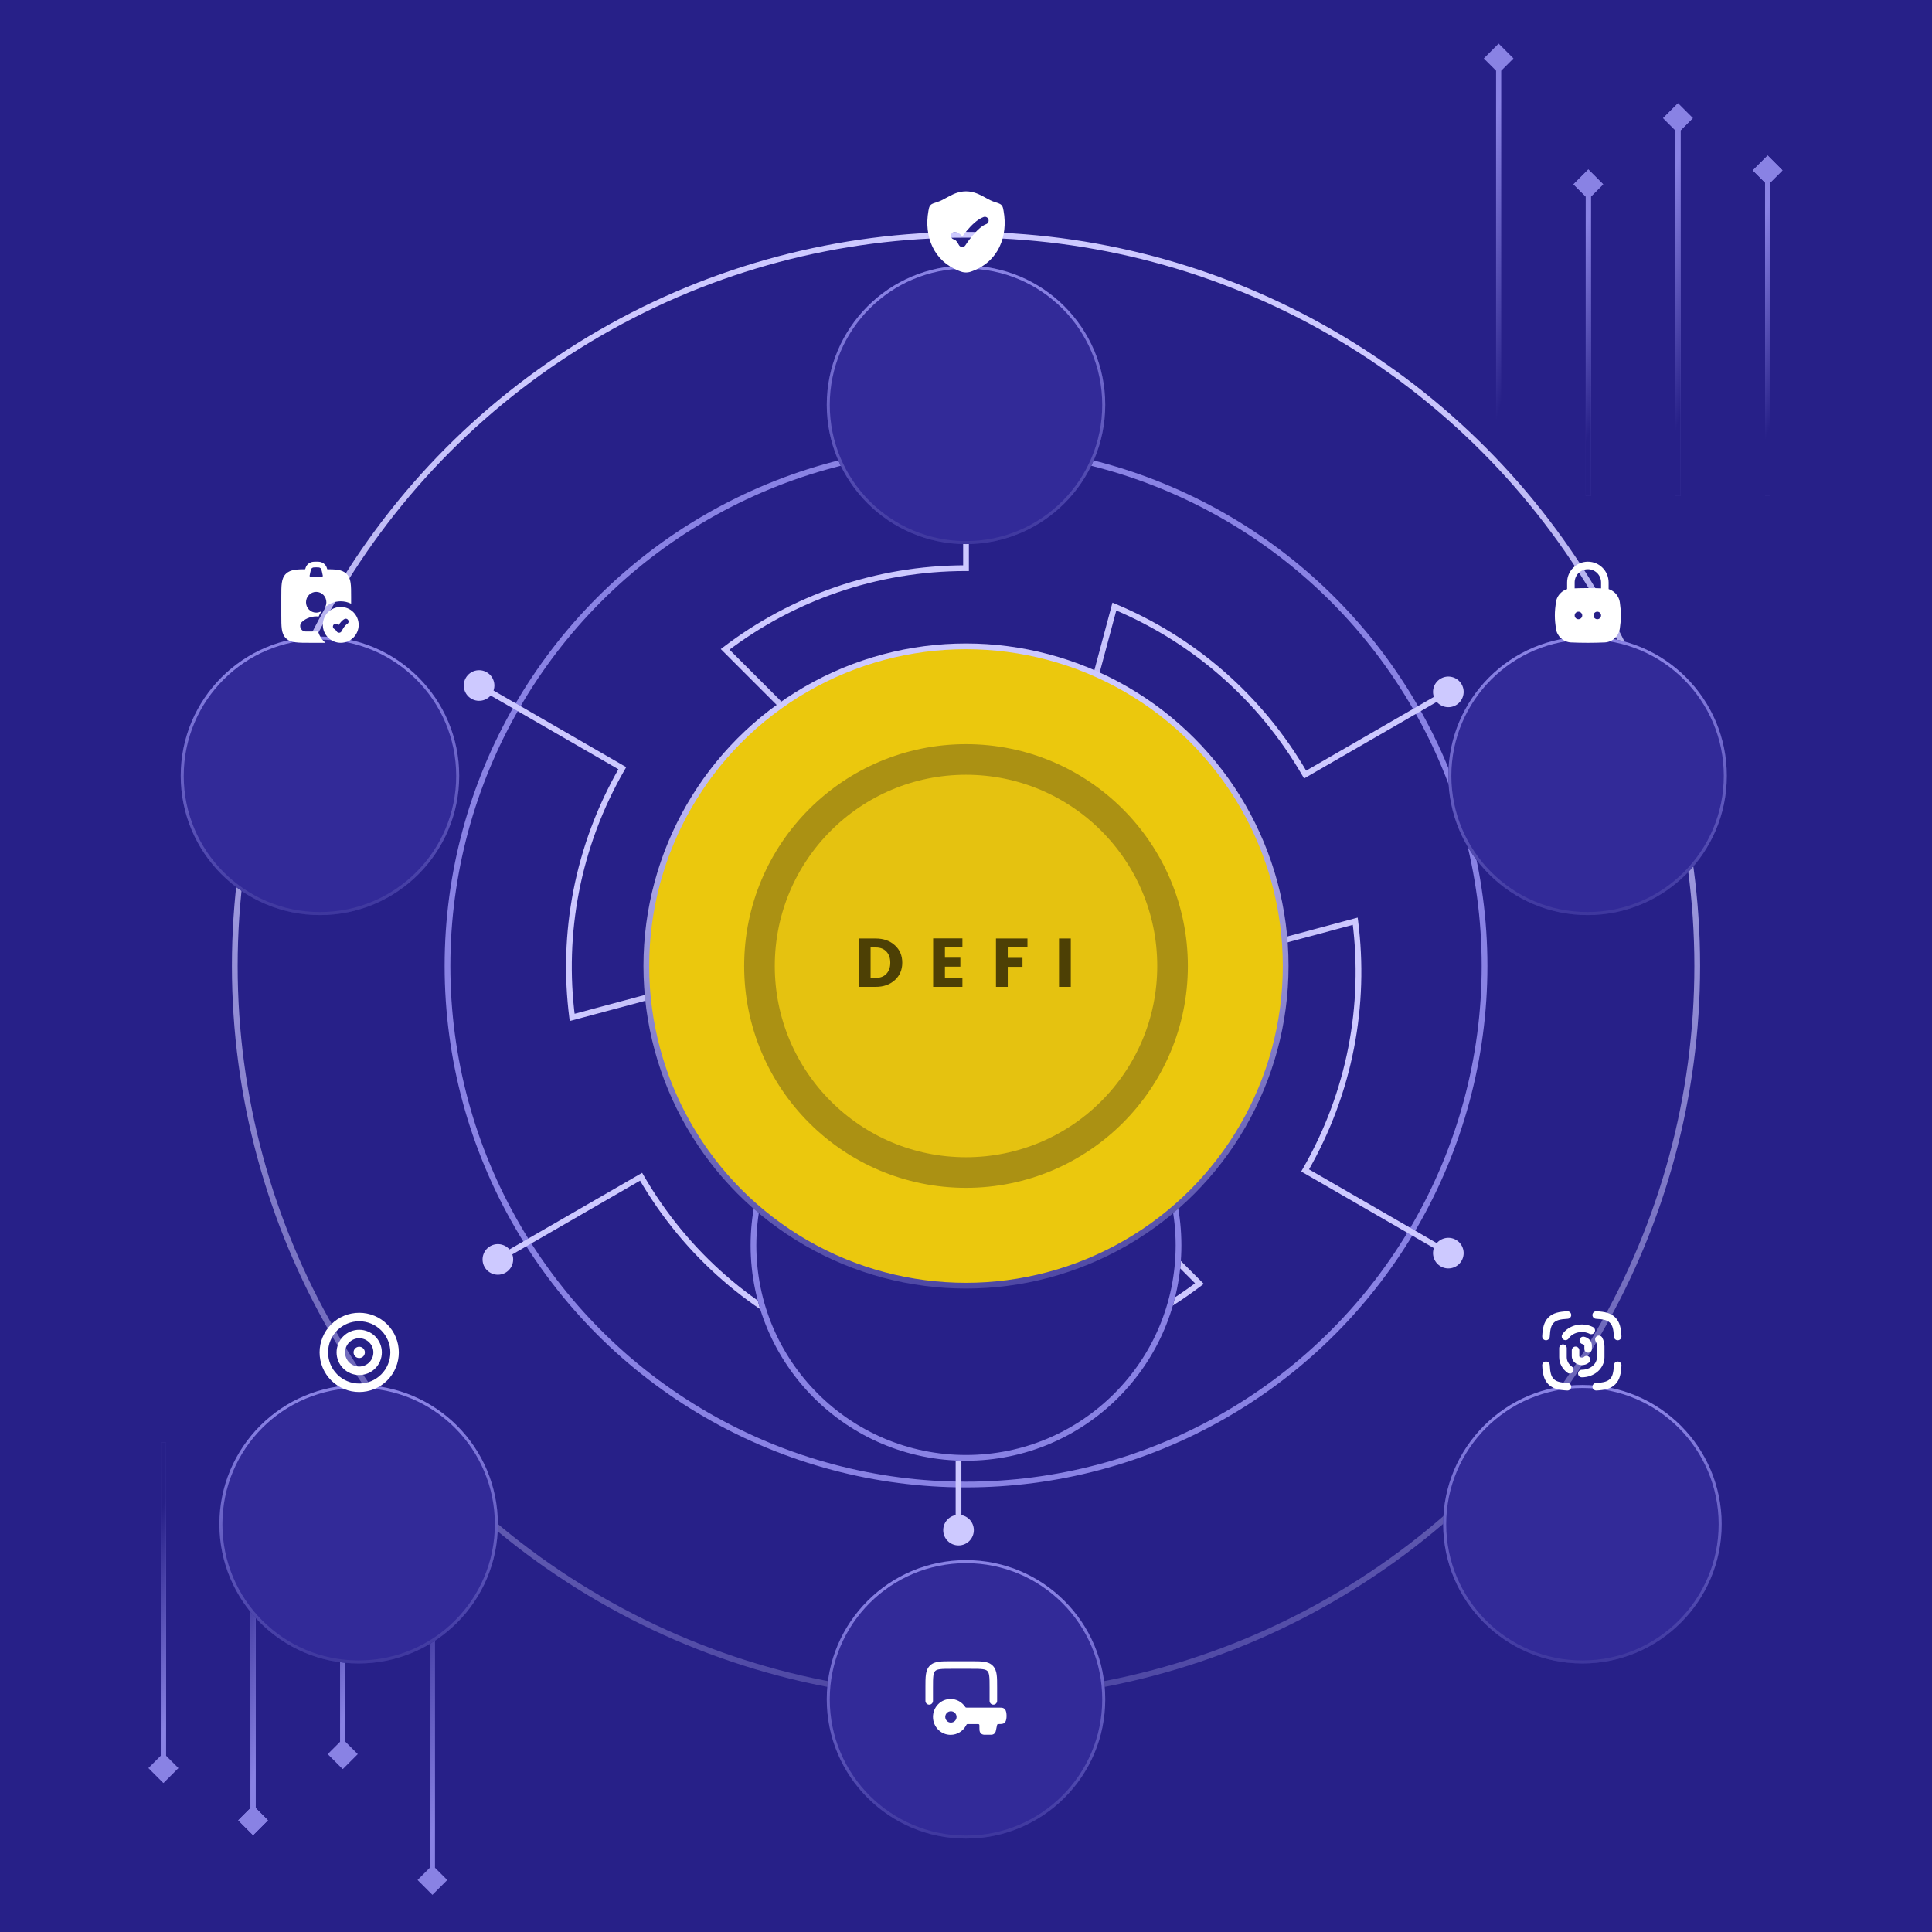 <svg width="640" height="640" viewBox="0 0 640 640" fill="none" xmlns="http://www.w3.org/2000/svg">
<g clip-path="url(#clip0_4457_2268)">
<rect width="640" height="640" fill="#272088"/>
<path d="M292.677 178.648H296.579V194.711H292.677L286.151 184.603V194.711H282.25V178.648H286.151L292.677 188.756V178.648ZM314.611 194.711V178.694H325.038V181.66H318.513V185.105H323.396V188.071H318.513V194.711H314.611ZM341.243 181.66V178.694H353.883V181.66H349.502V194.711H345.601V181.66H341.243Z" fill="white"/>
<path d="M496.445 14.44L491.528 19.357L496.445 24.275L501.362 19.357L496.445 14.44ZM497.297 164.286V19.357H495.594V164.286H497.297Z" fill="url(#paint0_linear_4457_2268)"/>
<path d="M526.148 56.138L521.231 61.055L526.148 65.972L531.066 61.055L526.148 56.138ZM527 164.287L527 61.055L525.297 61.055L525.297 164.287L527 164.287Z" fill="url(#paint1_linear_4457_2268)"/>
<path d="M526.148 56.138L521.231 61.055L526.148 65.972L531.066 61.055L526.148 56.138ZM527 164.287L527 61.055L525.297 61.055L525.297 164.287L527 164.287Z" fill="url(#paint2_linear_4457_2268)"/>
<path d="M555.852 34.216L550.934 39.133L555.852 44.05L560.769 39.133L555.852 34.216ZM556.703 164.287L556.703 39.133L555 39.133L555 164.287L556.703 164.287Z" fill="url(#paint3_linear_4457_2268)"/>
<path d="M555.852 34.216L550.934 39.133L555.852 44.05L560.769 39.133L555.852 34.216ZM556.703 164.287L556.703 39.133L555 39.133L555 164.287L556.703 164.287Z" fill="url(#paint4_linear_4457_2268)"/>
<path d="M585.555 51.516L580.638 56.434L585.555 61.351L590.472 56.434L585.555 51.516ZM586.406 164.286L586.406 56.434L584.703 56.434L584.703 164.286L586.406 164.286Z" fill="url(#paint5_linear_4457_2268)"/>
<path d="M585.555 51.516L580.638 56.434L585.555 61.351L590.472 56.434L585.555 51.516ZM586.406 164.286L586.406 56.434L584.703 56.434L584.703 164.286L586.406 164.286Z" fill="url(#paint6_linear_4457_2268)"/>
<path d="M143.242 627.695L148.159 622.777L143.242 617.86L138.325 622.777L143.242 627.695ZM142.391 477.848L142.391 622.777L144.094 622.777L144.094 477.848L142.391 477.848Z" fill="url(#paint7_linear_4457_2268)"/>
<path d="M113.539 585.997L118.456 581.08L113.539 576.163L108.622 581.08L113.539 585.997ZM112.687 477.848L112.687 581.08L114.391 581.08L114.391 477.848L112.687 477.848Z" fill="url(#paint8_linear_4457_2268)"/>
<path d="M113.539 585.997L118.456 581.08L113.539 576.163L108.622 581.08L113.539 585.997ZM112.687 477.848L112.687 581.08L114.391 581.08L114.391 477.848L112.687 477.848Z" fill="url(#paint9_linear_4457_2268)"/>
<path d="M83.836 607.919L88.753 603.002L83.836 598.085L78.919 603.002L83.836 607.919ZM82.984 477.848L82.984 603.002L84.688 603.002L84.688 477.848L82.984 477.848Z" fill="url(#paint10_linear_4457_2268)"/>
<path d="M83.836 607.919L88.753 603.002L83.836 598.085L78.919 603.002L83.836 607.919ZM82.984 477.848L82.984 603.002L84.688 603.002L84.688 477.848L82.984 477.848Z" fill="url(#paint11_linear_4457_2268)"/>
<path d="M54.133 590.618L59.05 585.701L54.133 580.784L49.216 585.701L54.133 590.618ZM53.281 477.848L53.281 585.701L54.984 585.701L54.984 477.848L53.281 477.848Z" fill="url(#paint12_linear_4457_2268)"/>
<path d="M54.133 590.618L59.05 585.701L54.133 580.784L49.216 585.701L54.133 590.618ZM53.281 477.848L53.281 585.701L54.984 585.701L54.984 477.848L53.281 477.848Z" fill="url(#paint13_linear_4457_2268)"/>
<circle cx="320.004" cy="320" r="242.227" fill="#272088" stroke="url(#paint14_linear_4457_2268)" stroke-width="1.901"/>
<circle cx="320.006" cy="320" r="171.768" fill="#272088" stroke="url(#paint15_linear_4457_2268)" stroke-width="1.901"/>
<path d="M240.211 215.104L239.635 214.347L238.769 215.007L239.539 215.776L240.211 215.104ZM320.005 188.21V189.161H320.956V188.21H320.005ZM314.935 133.428C314.935 136.228 317.205 138.498 320.005 138.498C322.805 138.498 325.075 136.228 325.075 133.428C325.075 130.627 322.805 128.357 320.005 128.357C317.205 128.357 314.935 130.627 314.935 133.428ZM240.787 215.86C262.776 199.108 290.227 189.161 320.005 189.161V187.26C289.797 187.26 261.943 197.352 239.635 214.347L240.787 215.86ZM239.539 215.776L257.498 233.735L258.843 232.391L240.883 214.431L239.539 215.776ZM320.956 188.21V133.428H319.054V188.21H320.956Z" fill="url(#paint16_linear_4457_2268)"/>
<path d="M369.151 200.928L369.518 200.051L368.515 199.631L368.233 200.682L369.151 200.928ZM432.339 256.585L431.515 257.06L431.991 257.884L432.814 257.408L432.339 256.585ZM477.247 224.802C474.821 226.203 473.991 229.304 475.391 231.729C476.791 234.154 479.892 234.985 482.317 233.585C484.742 232.184 485.573 229.083 484.173 226.658C482.773 224.233 479.672 223.402 477.247 224.802ZM368.784 201.805C394.287 212.471 416.626 231.272 431.515 257.06L433.162 256.109C418.058 229.948 395.391 210.872 369.518 200.051L368.784 201.805ZM368.233 200.682L361.659 225.215L363.496 225.707L370.07 201.174L368.233 200.682ZM432.814 257.408L480.257 230.017L479.306 228.37L431.863 255.761L432.814 257.408Z" fill="url(#paint17_linear_4457_2268)"/>
<path d="M448.944 305.168L449.887 305.047L449.749 303.968L448.698 304.25L448.944 305.168ZM432.338 387.718L431.514 387.243L431.039 388.066L431.862 388.542L432.338 387.718ZM482.316 410.718C479.891 409.318 476.79 410.149 475.39 412.574C473.99 414.999 474.82 418.1 477.246 419.501C479.671 420.901 482.772 420.07 484.172 417.645C485.572 415.22 484.741 412.119 482.316 410.718ZM448.001 305.289C451.515 332.708 446.403 361.455 431.514 387.243L433.161 388.194C448.265 362.032 453.452 332.864 449.887 305.047L448.001 305.289ZM448.698 304.25L424.165 310.823L424.657 312.66L449.19 306.086L448.698 304.25ZM431.862 388.542L479.305 415.933L480.256 414.286L432.813 386.895L431.862 388.542Z" fill="url(#paint18_linear_4457_2268)"/>
<path d="M275.56 445.467L275.193 446.344L276.196 446.764L276.478 445.713L275.56 445.467ZM212.372 389.81L213.196 389.334L212.72 388.511L211.897 388.986L212.372 389.81ZM167.464 421.592C169.889 420.192 170.72 417.091 169.32 414.666C167.92 412.241 164.819 411.41 162.394 412.81C159.969 414.21 159.138 417.311 160.538 419.736C161.938 422.161 165.039 422.992 167.464 421.592ZM275.926 444.59C250.424 433.923 228.084 415.123 213.196 389.334L211.549 390.285C226.653 416.446 249.32 435.522 275.193 446.344L275.926 444.59ZM276.478 445.713L283.052 421.18L281.215 420.687L274.641 445.221L276.478 445.713ZM211.897 388.986L164.454 416.378L165.404 418.024L212.848 390.633L211.897 388.986Z" fill="url(#paint19_linear_4457_2268)"/>
<path d="M189.538 337.025L188.595 337.146L188.733 338.225L189.784 337.944L189.538 337.025ZM206.145 254.475L206.968 254.951L207.444 254.127L206.62 253.652L206.145 254.475ZM156.166 231.475C158.592 232.875 161.693 232.044 163.093 229.619C164.493 227.194 163.662 224.093 161.237 222.693C158.812 221.293 155.711 222.123 154.311 224.549C152.91 226.974 153.741 230.075 156.166 231.475ZM190.481 336.905C186.967 309.486 192.079 280.739 206.968 254.951L205.322 254C190.217 280.161 185.03 309.329 188.595 337.146L190.481 336.905ZM189.784 337.944L214.317 331.37L213.825 329.534L189.292 336.107L189.784 337.944ZM206.62 253.652L159.177 226.26L158.226 227.907L205.67 255.298L206.62 253.652Z" fill="url(#paint20_linear_4457_2268)"/>
<path d="M397.318 425.195L397.895 425.951L398.76 425.292L397.991 424.523L397.318 425.195ZM317.524 452.088L317.524 451.138L316.574 451.138L316.574 452.088L317.524 452.088ZM322.595 506.871C322.595 504.071 320.325 501.801 317.524 501.801C314.724 501.801 312.454 504.071 312.454 506.871C312.454 509.671 314.724 511.942 317.524 511.942C320.325 511.942 322.595 509.671 322.595 506.871ZM396.742 424.439C374.754 441.191 347.302 451.138 317.524 451.138L317.524 453.039C347.733 453.039 375.586 442.947 397.895 425.951L396.742 424.439ZM397.991 424.523L380.031 406.563L378.687 407.908L396.646 425.867L397.991 424.523ZM316.574 452.088L316.574 506.871L318.475 506.871L318.475 452.088L316.574 452.088Z" fill="url(#paint21_linear_4457_2268)"/>
<g filter="url(#filter0_d_4457_2268)">
<circle cx="319.998" cy="355.494" r="71.352" fill="#272088"/>
<circle cx="319.998" cy="355.494" r="70.401" stroke="#8982E4" stroke-width="1.901"/>
</g>
<circle cx="319.999" cy="320.001" r="105.894" fill="#EBC80D" stroke="url(#paint22_linear_4457_2268)" stroke-width="1.901"/>
<circle cx="320.003" cy="320.001" r="68.417" fill="#E5C210" stroke="#AB9113" stroke-width="10.141"/>
<path d="M288.394 323.944H290.128C291.619 323.944 292.79 323.488 293.642 322.575C294.494 321.662 294.92 320.438 294.92 318.901C294.92 317.365 294.494 316.141 293.642 315.228C292.79 314.315 291.619 313.859 290.128 313.859H288.394V323.944ZM290.128 310.893C292.684 310.893 294.783 311.638 296.426 313.129C298.068 314.604 298.89 316.529 298.89 318.901C298.89 321.259 298.068 323.183 296.426 324.674C294.783 326.165 292.684 326.91 290.128 326.91H284.492V310.893H290.128ZM318.815 310.847V313.813H313.019V317.259H318.13V320.225H313.019V323.944H318.815V326.91H309.118V310.847H318.815ZM329.932 326.91V310.893H340.36V313.859H333.834V317.304H338.717V320.27H333.834V326.91H329.932ZM350.814 326.91V310.893H354.716V326.91H350.814Z" fill="#4D4005"/>
<g filter="url(#filter1_d_4457_2268)">
<circle cx="320" cy="77.068" r="46.125" fill="#322A98"/>
<circle cx="320" cy="77.068" r="45.625" stroke="url(#paint23_linear_4457_2268)"/>
</g>
<path fill-rule="evenodd" clip-rule="evenodd" d="M319.999 63.385C317.897 63.385 316.189 64.095 314.699 64.867C314.248 65.1 313.83 65.331 313.43 65.551L313.43 65.551L313.43 65.551C312.452 66.091 311.585 66.569 310.633 66.873C310.074 67.051 309.579 67.209 309.228 67.347C308.897 67.476 308.504 67.654 308.226 67.963C307.975 68.242 307.847 68.554 307.761 68.853C307.684 69.124 307.618 69.491 307.554 69.844C306.007 78.426 309.391 86.556 317.654 89.72C318.466 90.031 319.064 90.26 320.003 90.26C320.942 90.26 321.54 90.031 322.352 89.72C330.615 86.556 333.995 78.425 332.447 69.844C332.384 69.491 332.318 69.124 332.24 68.853C332.155 68.554 332.026 68.242 331.776 67.963C331.497 67.653 331.104 67.476 330.774 67.347C330.423 67.209 329.927 67.051 329.368 66.873C328.416 66.569 327.548 66.091 326.569 65.551C326.169 65.331 325.751 65.1 325.301 64.867C323.81 64.095 322.1 63.385 319.999 63.385ZM326.667 74.251C327.318 74.02 327.659 73.306 327.428 72.655C327.198 72.004 326.483 71.664 325.833 71.894C324.735 72.283 323.686 73.025 322.765 73.832C321.831 74.651 320.958 75.602 320.217 76.491C319.667 77.149 319.182 77.784 318.788 78.322C318.427 77.89 318.067 77.574 317.725 77.345C317.382 77.116 316.94 76.823 316.25 76.823C315.56 76.823 315 77.382 315 78.073C315 78.724 315.497 79.258 316.133 79.317C316.388 79.341 317.081 80.03 317.632 81.132C317.833 81.535 318.236 81.798 318.686 81.821C319.136 81.844 319.563 81.623 319.805 81.243C319.805 81.243 320.24 80.59 320.447 80.297C320.861 79.711 321.447 78.919 322.136 78.092C322.829 77.262 323.61 76.416 324.413 75.712C325.23 74.996 326 74.487 326.667 74.251Z" fill="white"/>
<g filter="url(#filter2_d_4457_2268)">
<circle cx="320" cy="562.932" r="46.125" fill="#322A98"/>
<circle cx="320" cy="562.932" r="45.625" stroke="url(#paint24_linear_4457_2268)"/>
</g>
<path d="M321.651 550.312C323.343 550.312 324.739 550.312 325.844 550.461C327.004 550.617 328.028 550.957 328.848 551.777C329.668 552.597 330.008 553.621 330.164 554.781C330.313 555.886 330.313 557.282 330.313 558.974V563.438C330.313 564.128 329.753 564.688 329.063 564.688C328.372 564.688 327.813 564.128 327.813 563.438V559.063C327.813 557.259 327.81 556.033 327.686 555.114C327.568 554.232 327.358 553.823 327.08 553.545C326.802 553.267 326.393 553.057 325.511 552.939C324.592 552.815 323.366 552.813 321.563 552.813H315.313C313.509 552.813 312.283 552.815 311.364 552.939C310.482 553.057 310.073 553.267 309.795 553.545C309.517 553.823 309.307 554.232 309.189 555.114C309.065 556.033 309.063 557.259 309.063 559.063V563.438C309.063 564.128 308.503 564.688 307.813 564.688C307.122 564.688 306.563 564.128 306.563 563.438L306.562 558.974V558.974C306.562 557.282 306.562 555.886 306.711 554.781C306.867 553.621 307.207 552.597 308.027 551.777C308.847 550.957 309.871 550.617 311.031 550.461C312.136 550.312 313.532 550.312 315.224 550.312H315.224H321.651H321.651Z" fill="white"/>
<path fill-rule="evenodd" clip-rule="evenodd" d="M314.895 562.812C311.655 562.812 309.062 565.49 309.062 568.75C309.062 572.01 311.655 574.688 314.895 574.688C317.126 574.688 319.051 573.416 320.032 571.563L320.032 571.563C320.152 571.337 320.212 571.224 320.301 571.17C320.391 571.116 320.507 571.116 320.741 571.116H323.697C324.05 571.116 324.227 571.116 324.337 571.226C324.447 571.336 324.447 571.513 324.447 571.866V571.866L324.447 572.367C324.447 572.664 324.447 572.971 324.48 573.228C324.519 573.522 324.617 573.888 324.919 574.197C325.224 574.508 325.59 574.612 325.888 574.653L328.493 574.66C328.753 574.627 329.067 574.546 329.353 574.307C329.636 574.069 329.772 573.776 329.852 573.529C329.898 573.389 330.099 572.39 330.232 571.722C330.29 571.432 330.319 571.287 330.421 571.202C330.523 571.117 330.672 571.116 330.969 571.112C331.33 571.108 331.74 571.1 331.874 571.081C332.172 571.04 332.538 570.937 332.842 570.625C333.023 570.44 333.13 570.224 333.195 570.057C333.263 569.88 333.311 569.693 333.345 569.513C333.413 569.154 333.44 568.751 333.437 568.369C333.434 567.986 333.401 567.589 333.332 567.24C333.297 567.066 333.25 566.885 333.185 566.716C333.124 566.56 333.022 566.344 332.842 566.161C332.538 565.849 332.172 565.745 331.874 565.705C331.618 565.669 331.314 565.67 331.025 565.67L320.308 565.67C320.105 565.67 320.004 565.67 319.923 565.627C319.841 565.585 319.778 565.494 319.651 565.312C318.597 563.805 316.865 562.812 314.895 562.812ZM314.992 566.875C313.961 566.875 313.125 567.714 313.125 568.75C313.125 569.786 313.961 570.625 314.992 570.625H315.008C316.039 570.625 316.875 569.786 316.875 568.75C316.875 567.714 316.039 566.875 315.008 566.875H314.992Z" fill="white"/>
<g filter="url(#filter3_d_4457_2268)">
<circle cx="118.801" cy="447.873" r="46.125" fill="#322A98"/>
<circle cx="118.801" cy="447.873" r="45.625" stroke="url(#paint25_linear_4457_2268)"/>
</g>
<path fill-rule="evenodd" clip-rule="evenodd" d="M118.996 458.312C121.731 458.312 124.354 457.226 126.288 455.292C128.222 453.358 129.309 450.735 129.309 448C129.309 445.265 128.222 442.642 126.288 440.708C124.354 438.774 121.731 437.688 118.996 437.688C116.261 437.688 113.638 438.774 111.704 440.708C109.77 442.642 108.684 445.265 108.684 448C108.684 450.735 109.77 453.358 111.704 455.292C113.638 457.226 116.261 458.312 118.996 458.312ZM118.996 461.125C122.477 461.125 125.815 459.742 128.277 457.281C130.738 454.819 132.121 451.481 132.121 448C132.121 444.519 130.738 441.181 128.277 438.719C125.815 436.258 122.477 434.875 118.996 434.875C115.515 434.875 112.177 436.258 109.715 438.719C107.254 441.181 105.871 444.519 105.871 448C105.871 451.481 107.254 454.819 109.715 457.281C112.177 459.742 115.515 461.125 118.996 461.125ZM118.996 452.688C120.239 452.688 121.432 452.194 122.311 451.315C123.19 450.435 123.684 449.243 123.684 448C123.684 446.757 123.19 445.565 122.311 444.685C121.432 443.806 120.239 443.312 118.996 443.312C117.753 443.312 116.561 443.806 115.682 444.685C114.802 445.565 114.309 446.757 114.309 448C114.309 449.243 114.802 450.435 115.682 451.315C116.561 452.194 117.753 452.688 118.996 452.688ZM118.996 455.5C120.985 455.5 122.893 454.71 124.299 453.303C125.706 451.897 126.496 449.989 126.496 448C126.496 446.011 125.706 444.103 124.299 442.697C122.893 441.29 120.985 440.5 118.996 440.5C117.007 440.5 115.099 441.29 113.693 442.697C112.286 444.103 111.496 446.011 111.496 448C111.496 449.989 112.286 451.897 113.693 453.303C115.099 454.71 117.007 455.5 118.996 455.5ZM118.996 449.875C119.493 449.875 119.97 449.677 120.322 449.326C120.674 448.974 120.871 448.497 120.871 448C120.871 447.503 120.674 447.026 120.322 446.674C119.97 446.323 119.493 446.125 118.996 446.125C118.499 446.125 118.022 446.323 117.67 446.674C117.319 447.026 117.121 447.503 117.121 448C117.121 448.497 117.319 448.974 117.67 449.326C118.022 449.677 118.499 449.875 118.996 449.875Z" fill="white"/>
<g filter="url(#filter4_d_4457_2268)">
<circle cx="525.906" cy="199.963" r="46.125" fill="#322A98"/>
<circle cx="525.906" cy="199.963" r="45.625" stroke="url(#paint26_linear_4457_2268)"/>
</g>
<path fill-rule="evenodd" clip-rule="evenodd" d="M526 194.812C524.005 194.812 522.192 194.855 520.407 194.937C517.834 195.056 515.745 197.048 515.406 199.569C515.22 200.944 515.062 202.39 515.062 203.875C515.062 205.36 515.22 206.806 515.406 208.181C515.745 210.702 517.834 212.694 520.407 212.813C522.192 212.895 524.005 212.938 526 212.938C527.995 212.938 529.808 212.895 531.593 212.813C534.166 212.694 536.255 210.702 536.594 208.181C536.78 206.806 536.938 205.36 536.938 203.875C536.938 202.39 536.78 200.944 536.594 199.569C536.255 197.048 534.166 195.056 531.593 194.937C529.808 194.855 527.995 194.812 526 194.812ZM522.875 202.625C522.185 202.625 521.625 203.185 521.625 203.875C521.625 204.565 522.185 205.125 522.875 205.125H522.886C523.577 205.125 524.136 204.565 524.136 203.875C524.136 203.185 523.577 202.625 522.886 202.625H522.875ZM529.114 202.625C528.423 202.625 527.864 203.185 527.864 203.875C527.864 204.565 528.423 205.125 529.114 205.125H529.125C529.815 205.125 530.375 204.565 530.375 203.875C530.375 203.185 529.815 202.625 529.125 202.625H529.114Z" fill="white"/>
<path fill-rule="evenodd" clip-rule="evenodd" d="M526 188.562C523.584 188.562 521.625 190.521 521.625 192.938V196.062C521.625 196.753 521.065 197.312 520.375 197.312C519.685 197.312 519.125 196.753 519.125 196.062V192.938C519.125 189.141 522.203 186.062 526 186.062C529.797 186.062 532.875 189.141 532.875 192.938V196.062C532.875 196.753 532.315 197.312 531.625 197.312C530.935 197.312 530.375 196.753 530.375 196.062V192.938C530.375 190.521 528.416 188.562 526 188.562Z" fill="white"/>
<g filter="url(#filter5_d_4457_2268)">
<circle cx="105.992" cy="199.963" r="46.125" fill="#322A98"/>
<circle cx="105.992" cy="199.963" r="45.625" stroke="url(#paint27_linear_4457_2268)"/>
</g>
<path fill-rule="evenodd" clip-rule="evenodd" d="M104.655 186.063C104.686 186.063 104.718 186.063 104.75 186.063C104.782 186.063 104.814 186.063 104.845 186.063C105.339 186.062 105.736 186.062 106.096 186.145C106.925 186.336 107.656 186.853 108.063 187.602C108.241 187.93 108.329 188.31 108.427 188.735C108.434 188.766 108.441 188.797 108.448 188.828L108.552 189.279C108.556 189.293 108.559 189.307 108.562 189.322C108.66 189.744 108.75 190.131 108.789 190.456C108.831 190.805 108.834 191.208 108.651 191.61C108.465 192.022 108.154 192.358 107.775 192.588C107.419 192.804 107.033 192.876 106.672 192.907C106.326 192.938 105.9 192.938 105.412 192.938H104.088C103.6 192.938 103.174 192.938 102.828 192.907C102.467 192.876 102.081 192.804 101.725 192.588C101.346 192.358 101.035 192.022 100.849 191.61C100.666 191.208 100.669 190.805 100.711 190.456C100.75 190.131 100.84 189.744 100.938 189.322C100.941 189.307 100.944 189.293 100.948 189.279L101.052 188.828C101.059 188.797 101.066 188.766 101.073 188.735C101.171 188.31 101.259 187.93 101.437 187.602C101.844 186.853 102.575 186.336 103.404 186.145C103.764 186.062 104.161 186.062 104.655 186.063ZM104.75 187.938C104.113 187.938 103.949 187.943 103.825 187.972C103.472 188.053 103.213 188.261 103.084 188.498C103.045 188.57 103.011 188.677 102.879 189.251L102.774 189.701C102.663 190.181 102.598 190.469 102.573 190.681C102.561 190.779 102.562 190.83 102.564 190.85C102.587 190.894 102.629 190.943 102.698 190.985L102.7 190.986C102.701 190.987 102.703 190.988 102.707 190.989C102.714 190.992 102.728 190.997 102.75 191.003C102.797 191.015 102.871 191.029 102.992 191.039C103.246 191.062 103.589 191.063 104.127 191.063H105.373C105.911 191.063 106.254 191.062 106.508 191.039C106.629 191.029 106.703 191.015 106.75 191.003C106.772 190.997 106.786 190.992 106.793 190.989C106.797 190.988 106.799 190.987 106.8 190.986L106.802 190.985C106.87 190.944 106.913 190.894 106.936 190.85C106.938 190.83 106.939 190.779 106.927 190.681C106.902 190.469 106.837 190.181 106.726 189.701L106.621 189.251C106.489 188.677 106.456 188.57 106.416 188.498C106.287 188.261 106.028 188.053 105.675 187.972C105.551 187.943 105.387 187.938 104.75 187.938ZM106.935 190.862C106.935 190.862 106.935 190.861 106.936 190.859L106.935 190.862ZM102.565 190.862C102.565 190.862 102.565 190.861 102.565 190.859L102.565 190.862Z" fill="white"/>
<path fill-rule="evenodd" clip-rule="evenodd" d="M112.875 201.062C109.596 201.062 106.938 203.721 106.938 207C106.938 210.279 109.596 212.938 112.875 212.938C116.154 212.938 118.812 210.279 118.812 207C118.812 203.721 116.154 201.062 112.875 201.062ZM114.988 206.712C115.444 206.467 115.614 205.898 115.369 205.443C115.124 204.987 114.555 204.816 114.099 205.061C113.277 205.504 112.573 206.437 112.159 207.063C112.022 206.953 111.793 206.793 111.614 206.707C111.147 206.484 110.587 206.683 110.364 207.15C110.143 207.613 110.336 208.166 110.794 208.393C110.794 208.393 110.923 208.475 110.997 208.535C111.145 208.654 111.342 208.85 111.514 209.141C111.689 209.439 112.015 209.616 112.361 209.601C112.707 209.586 113.017 209.382 113.167 209.07C113.193 209.017 113.27 208.867 113.323 208.77C113.428 208.577 113.579 208.314 113.764 208.035C114.161 207.434 114.609 206.917 114.988 206.712Z" fill="white"/>
<path fill-rule="evenodd" clip-rule="evenodd" d="M106.938 189.497C106.939 188.979 107.361 188.561 107.878 188.563C109.521 188.569 110.864 188.599 111.948 188.779C113.056 188.964 113.984 189.317 114.738 190.032C115.591 190.84 115.967 191.866 116.143 193.108C116.313 194.303 116.313 195.823 116.313 197.715V199.981C115.275 199.472 114.108 199.186 112.875 199.186C110.892 199.186 109.081 199.925 107.704 201.142C107.965 200.652 108.113 200.092 108.113 199.5C108.113 197.625 106.627 196.062 104.742 196.062C102.856 196.062 101.37 197.625 101.37 199.5C101.37 201.375 102.856 202.938 104.742 202.938C105.416 202.938 106.04 202.738 106.562 202.395C106.153 202.954 105.817 203.57 105.568 204.228C103.562 204.013 101.471 204.652 99.977 206.069C99.605 206.423 99.438 206.901 99.438 207.352C99.438 208.366 100.259 209.188 101.273 209.188H105.373C105.171 208.493 105.063 207.759 105.063 207C105.063 206.999 105.063 206.999 105.063 206.998C105.063 209.374 106.123 211.502 107.796 212.935C107.443 212.936 107.075 212.936 106.692 212.936H106.691H102.808C100.803 212.936 99.207 212.936 97.956 212.777C96.67 212.613 95.607 212.266 94.762 211.465C93.909 210.657 93.533 209.631 93.357 208.389C93.188 207.194 93.188 205.674 93.188 203.782V203.782V197.715V197.715C93.188 195.823 93.188 194.303 93.357 193.108C93.533 191.866 93.909 190.84 94.762 190.032C95.516 189.317 96.444 188.964 97.552 188.779C98.636 188.599 99.979 188.569 101.622 188.563C102.139 188.561 102.561 188.979 102.562 189.497L101.628 191.748H107.872L106.938 189.497Z" fill="white"/>
<g filter="url(#filter6_d_4457_2268)">
<circle cx="524.197" cy="447.873" r="46.125" fill="#322A98"/>
<circle cx="524.197" cy="447.873" r="45.625" stroke="url(#paint28_linear_4457_2268)"/>
</g>
<path fill-rule="evenodd" clip-rule="evenodd" d="M520.484 435.563C520.518 436.253 519.987 436.839 519.297 436.873C516.707 437.002 515.501 437.385 514.694 438.192C513.887 438.999 513.504 440.205 513.375 442.795C513.341 443.485 512.755 444.016 512.065 443.982C511.376 443.948 510.844 443.361 510.879 442.672C511.01 440.012 511.405 437.946 512.926 436.424C514.448 434.903 516.514 434.508 519.174 434.377C519.863 434.342 520.45 434.874 520.484 435.563ZM527.52 435.563C527.554 434.874 528.141 434.342 528.83 434.377C531.49 434.508 533.556 434.903 535.078 436.424C536.599 437.946 536.994 440.012 537.125 442.672C537.16 443.361 536.628 443.948 535.939 443.982C535.249 444.016 534.663 443.485 534.629 442.795C534.5 440.205 534.117 438.999 533.31 438.192C532.503 437.385 531.297 437.002 528.707 436.873C528.017 436.839 527.486 436.253 527.52 435.563ZM512.065 451.018C512.755 450.984 513.341 451.515 513.375 452.205C513.504 454.795 513.887 456.001 514.694 456.808C515.501 457.615 516.707 457.998 519.297 458.127C519.987 458.161 520.518 458.747 520.484 459.437C520.45 460.126 519.863 460.658 519.174 460.623C516.514 460.492 514.448 460.097 512.926 458.576C511.405 457.054 511.01 454.988 510.879 452.328C510.844 451.639 511.376 451.052 512.065 451.018ZM535.939 451.018C536.628 451.052 537.16 451.639 537.125 452.328C536.994 454.988 536.599 457.054 535.078 458.576C533.556 460.097 531.49 460.492 528.83 460.623C528.141 460.658 527.554 460.126 527.52 459.437C527.486 458.747 528.017 458.161 528.707 458.127C531.297 457.998 532.503 457.615 533.31 456.808C534.117 456.001 534.5 454.795 534.629 452.205C534.663 451.515 535.249 450.984 535.939 451.018Z" fill="white"/>
<path fill-rule="evenodd" clip-rule="evenodd" d="M522.103 438.966C523.979 438.532 525.983 438.756 527.685 439.605C528.303 439.913 528.554 440.663 528.246 441.281C527.937 441.899 527.187 442.15 526.569 441.842C525.4 441.259 523.992 441.095 522.666 441.402C521.341 441.709 520.262 442.446 519.629 443.394C519.245 443.968 518.469 444.122 517.895 443.739C517.321 443.355 517.167 442.579 517.55 442.005C518.574 440.473 520.226 439.401 522.103 438.966ZM529.042 442.583C529.647 442.25 530.407 442.47 530.74 443.075C531.234 443.971 531.502 444.97 531.502 445.999C531.502 445.999 531.502 445.999 531.502 445.999V449.601C531.502 451.414 530.649 453.146 529.239 454.364C527.834 455.578 525.921 456.25 524.002 456.25C523.312 456.25 522.752 455.69 522.752 455C522.752 454.31 523.312 453.75 524.002 453.75C525.366 453.75 526.687 453.265 527.604 452.473C528.515 451.685 529.002 450.623 529.002 449.601V445.999C529.002 445.409 528.849 444.823 528.55 444.281C528.217 443.677 528.437 442.916 529.042 442.583ZM523.271 443.788C523.409 443.112 524.07 442.676 524.746 442.814C526.084 443.087 527.353 444.198 527.335 445.747V446.848C527.335 447.538 526.775 448.098 526.085 448.098C525.395 448.098 524.835 447.538 524.835 446.848V445.739L524.835 445.719C524.836 445.695 524.827 445.62 524.73 445.516C524.632 445.412 524.466 445.308 524.246 445.263C523.569 445.125 523.133 444.465 523.271 443.788ZM517.752 445.348C518.442 445.348 519.002 445.908 519.002 446.598V449.601C519.002 450.734 519.594 451.918 520.733 452.738C521.293 453.141 521.421 453.922 521.018 454.482C520.615 455.043 519.834 455.17 519.273 454.767C517.545 453.524 516.501 451.614 516.502 449.601V446.598C516.502 445.908 517.062 445.348 517.752 445.348ZM521.919 446.071C522.609 446.071 523.169 446.63 523.169 447.321V449.226L523.169 449.25C523.168 449.284 523.178 449.345 523.242 449.424C523.341 449.546 523.576 449.688 523.928 449.709C524.277 449.73 524.557 449.62 524.705 449.484C525.213 449.016 526.004 449.049 526.471 449.557C526.939 450.065 526.906 450.855 526.399 451.323C525.654 452.008 524.663 452.258 523.779 452.205C522.898 452.152 521.939 451.787 521.301 450.999C520.895 450.499 520.66 449.877 520.669 449.215V447.321C520.669 446.63 521.229 446.071 521.919 446.071Z" fill="white"/>
</g>
<defs>
<filter id="filter0_d_4457_2268" x="155.478" y="248.016" width="329.04" height="329.04" filterUnits="userSpaceOnUse" color-interpolation-filters="sRGB">
<feFlood flood-opacity="0" result="BackgroundImageFix"/>
<feColorMatrix in="SourceAlpha" type="matrix" values="0 0 0 0 0 0 0 0 0 0 0 0 0 0 0 0 0 0 127 0" result="hardAlpha"/>
<feMorphology radius="15.211" operator="dilate" in="SourceAlpha" result="effect1_dropShadow_4457_2268"/>
<feOffset dy="57.042"/>
<feGaussianBlur stdDeviation="38.979"/>
<feComposite in2="hardAlpha" operator="out"/>
<feColorMatrix type="matrix" values="0 0 0 0 0.09 0 0 0 0 0.067 0 0 0 0 0.411 0 0 0 1 0"/>
<feBlend mode="normal" in2="BackgroundImageFix" result="effect1_dropShadow_4457_2268"/>
<feBlend mode="normal" in="SourceGraphic" in2="effect1_dropShadow_4457_2268" result="shape"/>
</filter>
<filter id="filter1_d_4457_2268" x="180.707" y="-5.183" width="278.587" height="278.587" filterUnits="userSpaceOnUse" color-interpolation-filters="sRGB">
<feFlood flood-opacity="0" result="BackgroundImageFix"/>
<feColorMatrix in="SourceAlpha" type="matrix" values="0 0 0 0 0 0 0 0 0 0 0 0 0 0 0 0 0 0 127 0" result="hardAlpha"/>
<feMorphology radius="15.211" operator="dilate" in="SourceAlpha" result="effect1_dropShadow_4457_2268"/>
<feOffset dy="57.042"/>
<feGaussianBlur stdDeviation="38.979"/>
<feComposite in2="hardAlpha" operator="out"/>
<feColorMatrix type="matrix" values="0 0 0 0 0.09 0 0 0 0 0.067 0 0 0 0 0.411 0 0 0 1 0"/>
<feBlend mode="normal" in2="BackgroundImageFix" result="effect1_dropShadow_4457_2268"/>
<feBlend mode="normal" in="SourceGraphic" in2="effect1_dropShadow_4457_2268" result="shape"/>
</filter>
<filter id="filter2_d_4457_2268" x="188.964" y="440.895" width="262.072" height="262.072" filterUnits="userSpaceOnUse" color-interpolation-filters="sRGB">
<feFlood flood-opacity="0" result="BackgroundImageFix"/>
<feColorMatrix in="SourceAlpha" type="matrix" values="0 0 0 0 0 0 0 0 0 0 0 0 0 0 0 0 0 0 127 0" result="hardAlpha"/>
<feMorphology radius="15.211" operator="dilate" in="SourceAlpha" result="effect1_dropShadow_4457_2268"/>
<feOffset dy="../9-2.html"/>
<feGaussianBlur stdDeviation="34.85"/>
<feComposite in2="hardAlpha" operator="out"/>
<feColorMatrix type="matrix" values="0 0 0 0 0.09 0 0 0 0 0.067 0 0 0 0 0.411 0 0 0 0.42 0"/>
<feBlend mode="normal" in2="BackgroundImageFix" result="effect1_dropShadow_4457_2268"/>
<feBlend mode="normal" in="SourceGraphic" in2="effect1_dropShadow_4457_2268" result="shape"/>
</filter>
<filter id="filter3_d_4457_2268" x="-20.493" y="365.622" width="278.587" height="278.587" filterUnits="userSpaceOnUse" color-interpolation-filters="sRGB">
<feFlood flood-opacity="0" result="BackgroundImageFix"/>
<feColorMatrix in="SourceAlpha" type="matrix" values="0 0 0 0 0 0 0 0 0 0 0 0 0 0 0 0 0 0 127 0" result="hardAlpha"/>
<feMorphology radius="15.211" operator="dilate" in="SourceAlpha" result="effect1_dropShadow_4457_2268"/>
<feOffset dy="57.042"/>
<feGaussianBlur stdDeviation="38.979"/>
<feComposite in2="hardAlpha" operator="out"/>
<feColorMatrix type="matrix" values="0 0 0 0 0.09 0 0 0 0 0.067 0 0 0 0 0.411 0 0 0 1 0"/>
<feBlend mode="normal" in2="BackgroundImageFix" result="effect1_dropShadow_4457_2268"/>
<feBlend mode="normal" in="SourceGraphic" in2="effect1_dropShadow_4457_2268" result="shape"/>
</filter>
<filter id="filter4_d_4457_2268" x="386.613" y="117.711" width="278.587" height="278.587" filterUnits="userSpaceOnUse" color-interpolation-filters="sRGB">
<feFlood flood-opacity="0" result="BackgroundImageFix"/>
<feColorMatrix in="SourceAlpha" type="matrix" values="0 0 0 0 0 0 0 0 0 0 0 0 0 0 0 0 0 0 127 0" result="hardAlpha"/>
<feMorphology radius="15.211" operator="dilate" in="SourceAlpha" result="effect1_dropShadow_4457_2268"/>
<feOffset dy="57.042"/>
<feGaussianBlur stdDeviation="38.979"/>
<feComposite in2="hardAlpha" operator="out"/>
<feColorMatrix type="matrix" values="0 0 0 0 0.09 0 0 0 0 0.067 0 0 0 0 0.411 0 0 0 1 0"/>
<feBlend mode="normal" in2="BackgroundImageFix" result="effect1_dropShadow_4457_2268"/>
<feBlend mode="normal" in="SourceGraphic" in2="effect1_dropShadow_4457_2268" result="shape"/>
</filter>
<filter id="filter5_d_4457_2268" x="-33.301" y="117.711" width="278.587" height="278.587" filterUnits="userSpaceOnUse" color-interpolation-filters="sRGB">
<feFlood flood-opacity="0" result="BackgroundImageFix"/>
<feColorMatrix in="SourceAlpha" type="matrix" values="0 0 0 0 0 0 0 0 0 0 0 0 0 0 0 0 0 0 127 0" result="hardAlpha"/>
<feMorphology radius="15.211" operator="dilate" in="SourceAlpha" result="effect1_dropShadow_4457_2268"/>
<feOffset dy="57.042"/>
<feGaussianBlur stdDeviation="38.979"/>
<feComposite in2="hardAlpha" operator="out"/>
<feColorMatrix type="matrix" values="0 0 0 0 0.09 0 0 0 0 0.067 0 0 0 0 0.411 0 0 0 1 0"/>
<feBlend mode="normal" in2="BackgroundImageFix" result="effect1_dropShadow_4457_2268"/>
<feBlend mode="normal" in="SourceGraphic" in2="effect1_dropShadow_4457_2268" result="shape"/>
</filter>
<filter id="filter6_d_4457_2268" x="384.904" y="365.622" width="278.587" height="278.587" filterUnits="userSpaceOnUse" color-interpolation-filters="sRGB">
<feFlood flood-opacity="0" result="BackgroundImageFix"/>
<feColorMatrix in="SourceAlpha" type="matrix" values="0 0 0 0 0 0 0 0 0 0 0 0 0 0 0 0 0 0 127 0" result="hardAlpha"/>
<feMorphology radius="15.211" operator="dilate" in="SourceAlpha" result="effect1_dropShadow_4457_2268"/>
<feOffset dy="57.042"/>
<feGaussianBlur stdDeviation="38.979"/>
<feComposite in2="hardAlpha" operator="out"/>
<feColorMatrix type="matrix" values="0 0 0 0 0.09 0 0 0 0 0.067 0 0 0 0 0.411 0 0 0 1 0"/>
<feBlend mode="normal" in2="BackgroundImageFix" result="effect1_dropShadow_4457_2268"/>
<feBlend mode="normal" in="SourceGraphic" in2="effect1_dropShadow_4457_2268" result="shape"/>
</filter>
<linearGradient id="paint0_linear_4457_2268" x1="496.645" y1="34.829" x2="521.572" y2="41.409" gradientUnits="userSpaceOnUse">
<stop stop-color="#8982E4"/>
<stop offset="1" stop-color="#272088"/>
</linearGradient>
<linearGradient id="paint1_linear_4457_2268" x1="526.348" y1="72.075" x2="565.595" y2="86.49" gradientUnits="userSpaceOnUse">
<stop stop-color="#8982E4"/>
<stop offset="1" stop-color="#272088"/>
</linearGradient>
<linearGradient id="paint2_linear_4457_2268" x1="526.348" y1="72.075" x2="549.793" y2="80.763" gradientUnits="userSpaceOnUse">
<stop stop-color="#8982E4"/>
<stop offset="1" stop-color="#272088"/>
</linearGradient>
<linearGradient id="paint3_linear_4457_2268" x1="556.051" y1="52.494" x2="596.848" y2="64.853" gradientUnits="userSpaceOnUse">
<stop stop-color="#8982E4"/>
<stop offset="1" stop-color="#272088"/>
</linearGradient>
<linearGradient id="paint4_linear_4457_2268" x1="556.051" y1="52.494" x2="580.437" y2="59.947" gradientUnits="userSpaceOnUse">
<stop stop-color="#8982E4"/>
<stop offset="1" stop-color="#272088"/>
</linearGradient>
<linearGradient id="paint5_linear_4457_2268" x1="585.755" y1="67.947" x2="625.396" y2="81.884" gradientUnits="userSpaceOnUse">
<stop stop-color="#8982E4"/>
<stop offset="1" stop-color="#272088"/>
</linearGradient>
<linearGradient id="paint6_linear_4457_2268" x1="585.755" y1="67.947" x2="609.439" y2="76.348" gradientUnits="userSpaceOnUse">
<stop stop-color="#8982E4"/>
<stop offset="1" stop-color="#272088"/>
</linearGradient>
<linearGradient id="paint7_linear_4457_2268" x1="143.042" y1="607.305" x2="118.115" y2="600.726" gradientUnits="userSpaceOnUse">
<stop stop-color="#8982E4"/>
<stop offset="1" stop-color="#272088"/>
</linearGradient>
<linearGradient id="paint8_linear_4457_2268" x1="113.339" y1="570.06" x2="74.093" y2="555.645" gradientUnits="userSpaceOnUse">
<stop stop-color="#8982E4"/>
<stop offset="1" stop-color="#272088"/>
</linearGradient>
<linearGradient id="paint9_linear_4457_2268" x1="113.339" y1="570.06" x2="89.895" y2="561.372" gradientUnits="userSpaceOnUse">
<stop stop-color="#8982E4"/>
<stop offset="1" stop-color="#272088"/>
</linearGradient>
<linearGradient id="paint10_linear_4457_2268" x1="83.636" y1="589.641" x2="42.84" y2="577.281" gradientUnits="userSpaceOnUse">
<stop stop-color="#8982E4"/>
<stop offset="1" stop-color="#272088"/>
</linearGradient>
<linearGradient id="paint11_linear_4457_2268" x1="83.636" y1="589.641" x2="59.25" y2="582.187" gradientUnits="userSpaceOnUse">
<stop stop-color="#8982E4"/>
<stop offset="1" stop-color="#272088"/>
</linearGradient>
<linearGradient id="paint12_linear_4457_2268" x1="53.933" y1="574.187" x2="14.291" y2="560.251" gradientUnits="userSpaceOnUse">
<stop stop-color="#8982E4"/>
<stop offset="1" stop-color="#272088"/>
</linearGradient>
<linearGradient id="paint13_linear_4457_2268" x1="53.933" y1="574.187" x2="30.249" y2="565.787" gradientUnits="userSpaceOnUse">
<stop stop-color="#8982E4"/>
<stop offset="1" stop-color="#272088"/>
</linearGradient>
<linearGradient id="paint14_linear_4457_2268" x1="174.036" y1="128.743" x2="189.094" y2="699.671" gradientUnits="userSpaceOnUse">
<stop stop-color="#CDC9FF"/>
<stop offset="1" stop-color="#272088"/>
</linearGradient>
<linearGradient id="paint15_linear_4457_2268" x1="222.146" y1="103.665" x2="239.506" y2="614.721" gradientUnits="userSpaceOnUse">
<stop stop-color="#8982E4"/>
<stop offset="1" stop-color="#8982E4"/>
</linearGradient>
<linearGradient id="paint16_linear_4457_2268" x1="240.901" y1="216.349" x2="249.062" y2="525.76" gradientUnits="userSpaceOnUse">
<stop stop-color="#CDC9FF"/>
<stop offset="1" stop-color="#272088"/>
</linearGradient>
<linearGradient id="paint17_linear_4457_2268" x1="368.418" y1="202.148" x2="104.54" y2="363.921" gradientUnits="userSpaceOnUse">
<stop stop-color="#CDC9FF"/>
<stop offset="1" stop-color="#272088"/>
</linearGradient>
<linearGradient id="paint18_linear_4457_2268" x1="447.521" y1="305.143" x2="175.483" y2="157.505" gradientUnits="userSpaceOnUse">
<stop stop-color="#CDC9FF"/>
<stop offset="1" stop-color="#272088"/>
</linearGradient>
<linearGradient id="paint19_linear_4457_2268" x1="276.293" y1="444.246" x2="540.171" y2="282.473" gradientUnits="userSpaceOnUse">
<stop stop-color="#CDC9FF"/>
<stop offset="1" stop-color="#272088"/>
</linearGradient>
<linearGradient id="paint20_linear_4457_2268" x1="190.962" y1="337.05" x2="463" y2="484.689" gradientUnits="userSpaceOnUse">
<stop stop-color="#CDC9FF"/>
<stop offset="1" stop-color="#272088"/>
</linearGradient>
<linearGradient id="paint21_linear_4457_2268" x1="396.628" y1="423.95" x2="388.468" y2="114.539" gradientUnits="userSpaceOnUse">
<stop stop-color="#CDC9FF"/>
<stop offset="1" stop-color="#272088"/>
</linearGradient>
<linearGradient id="paint22_linear_4457_2268" x1="255.865" y1="235.969" x2="262.481" y2="486.817" gradientUnits="userSpaceOnUse">
<stop stop-color="#CDC9FF"/>
<stop offset="1" stop-color="#272088"/>
</linearGradient>
<linearGradient id="paint23_linear_4457_2268" x1="292.313" y1="40.791" x2="295.169" y2="149.083" gradientUnits="userSpaceOnUse">
<stop stop-color="#8982E4"/>
<stop offset="1" stop-color="#272088"/>
</linearGradient>
<linearGradient id="paint24_linear_4457_2268" x1="292.313" y1="526.655" x2="295.169" y2="634.946" gradientUnits="userSpaceOnUse">
<stop stop-color="#8982E4"/>
<stop offset="1" stop-color="#272088"/>
</linearGradient>
<linearGradient id="paint25_linear_4457_2268" x1="91.114" y1="411.596" x2="93.97" y2="519.887" gradientUnits="userSpaceOnUse">
<stop stop-color="#8982E4"/>
<stop offset="1" stop-color="#272088"/>
</linearGradient>
<linearGradient id="paint26_linear_4457_2268" x1="498.22" y1="163.686" x2="501.076" y2="271.977" gradientUnits="userSpaceOnUse">
<stop stop-color="#8982E4"/>
<stop offset="1" stop-color="#272088"/>
</linearGradient>
<linearGradient id="paint27_linear_4457_2268" x1="78.306" y1="163.686" x2="81.162" y2="271.977" gradientUnits="userSpaceOnUse">
<stop stop-color="#8982E4"/>
<stop offset="1" stop-color="#272088"/>
</linearGradient>
<linearGradient id="paint28_linear_4457_2268" x1="496.511" y1="411.596" x2="499.367" y2="519.887" gradientUnits="userSpaceOnUse">
<stop stop-color="#8982E4"/>
<stop offset="1" stop-color="#272088"/>
</linearGradient>
<clipPath id="clip0_4457_2268">
<rect width="640" height="640" fill="white"/>
</clipPath>
</defs>
</svg>
